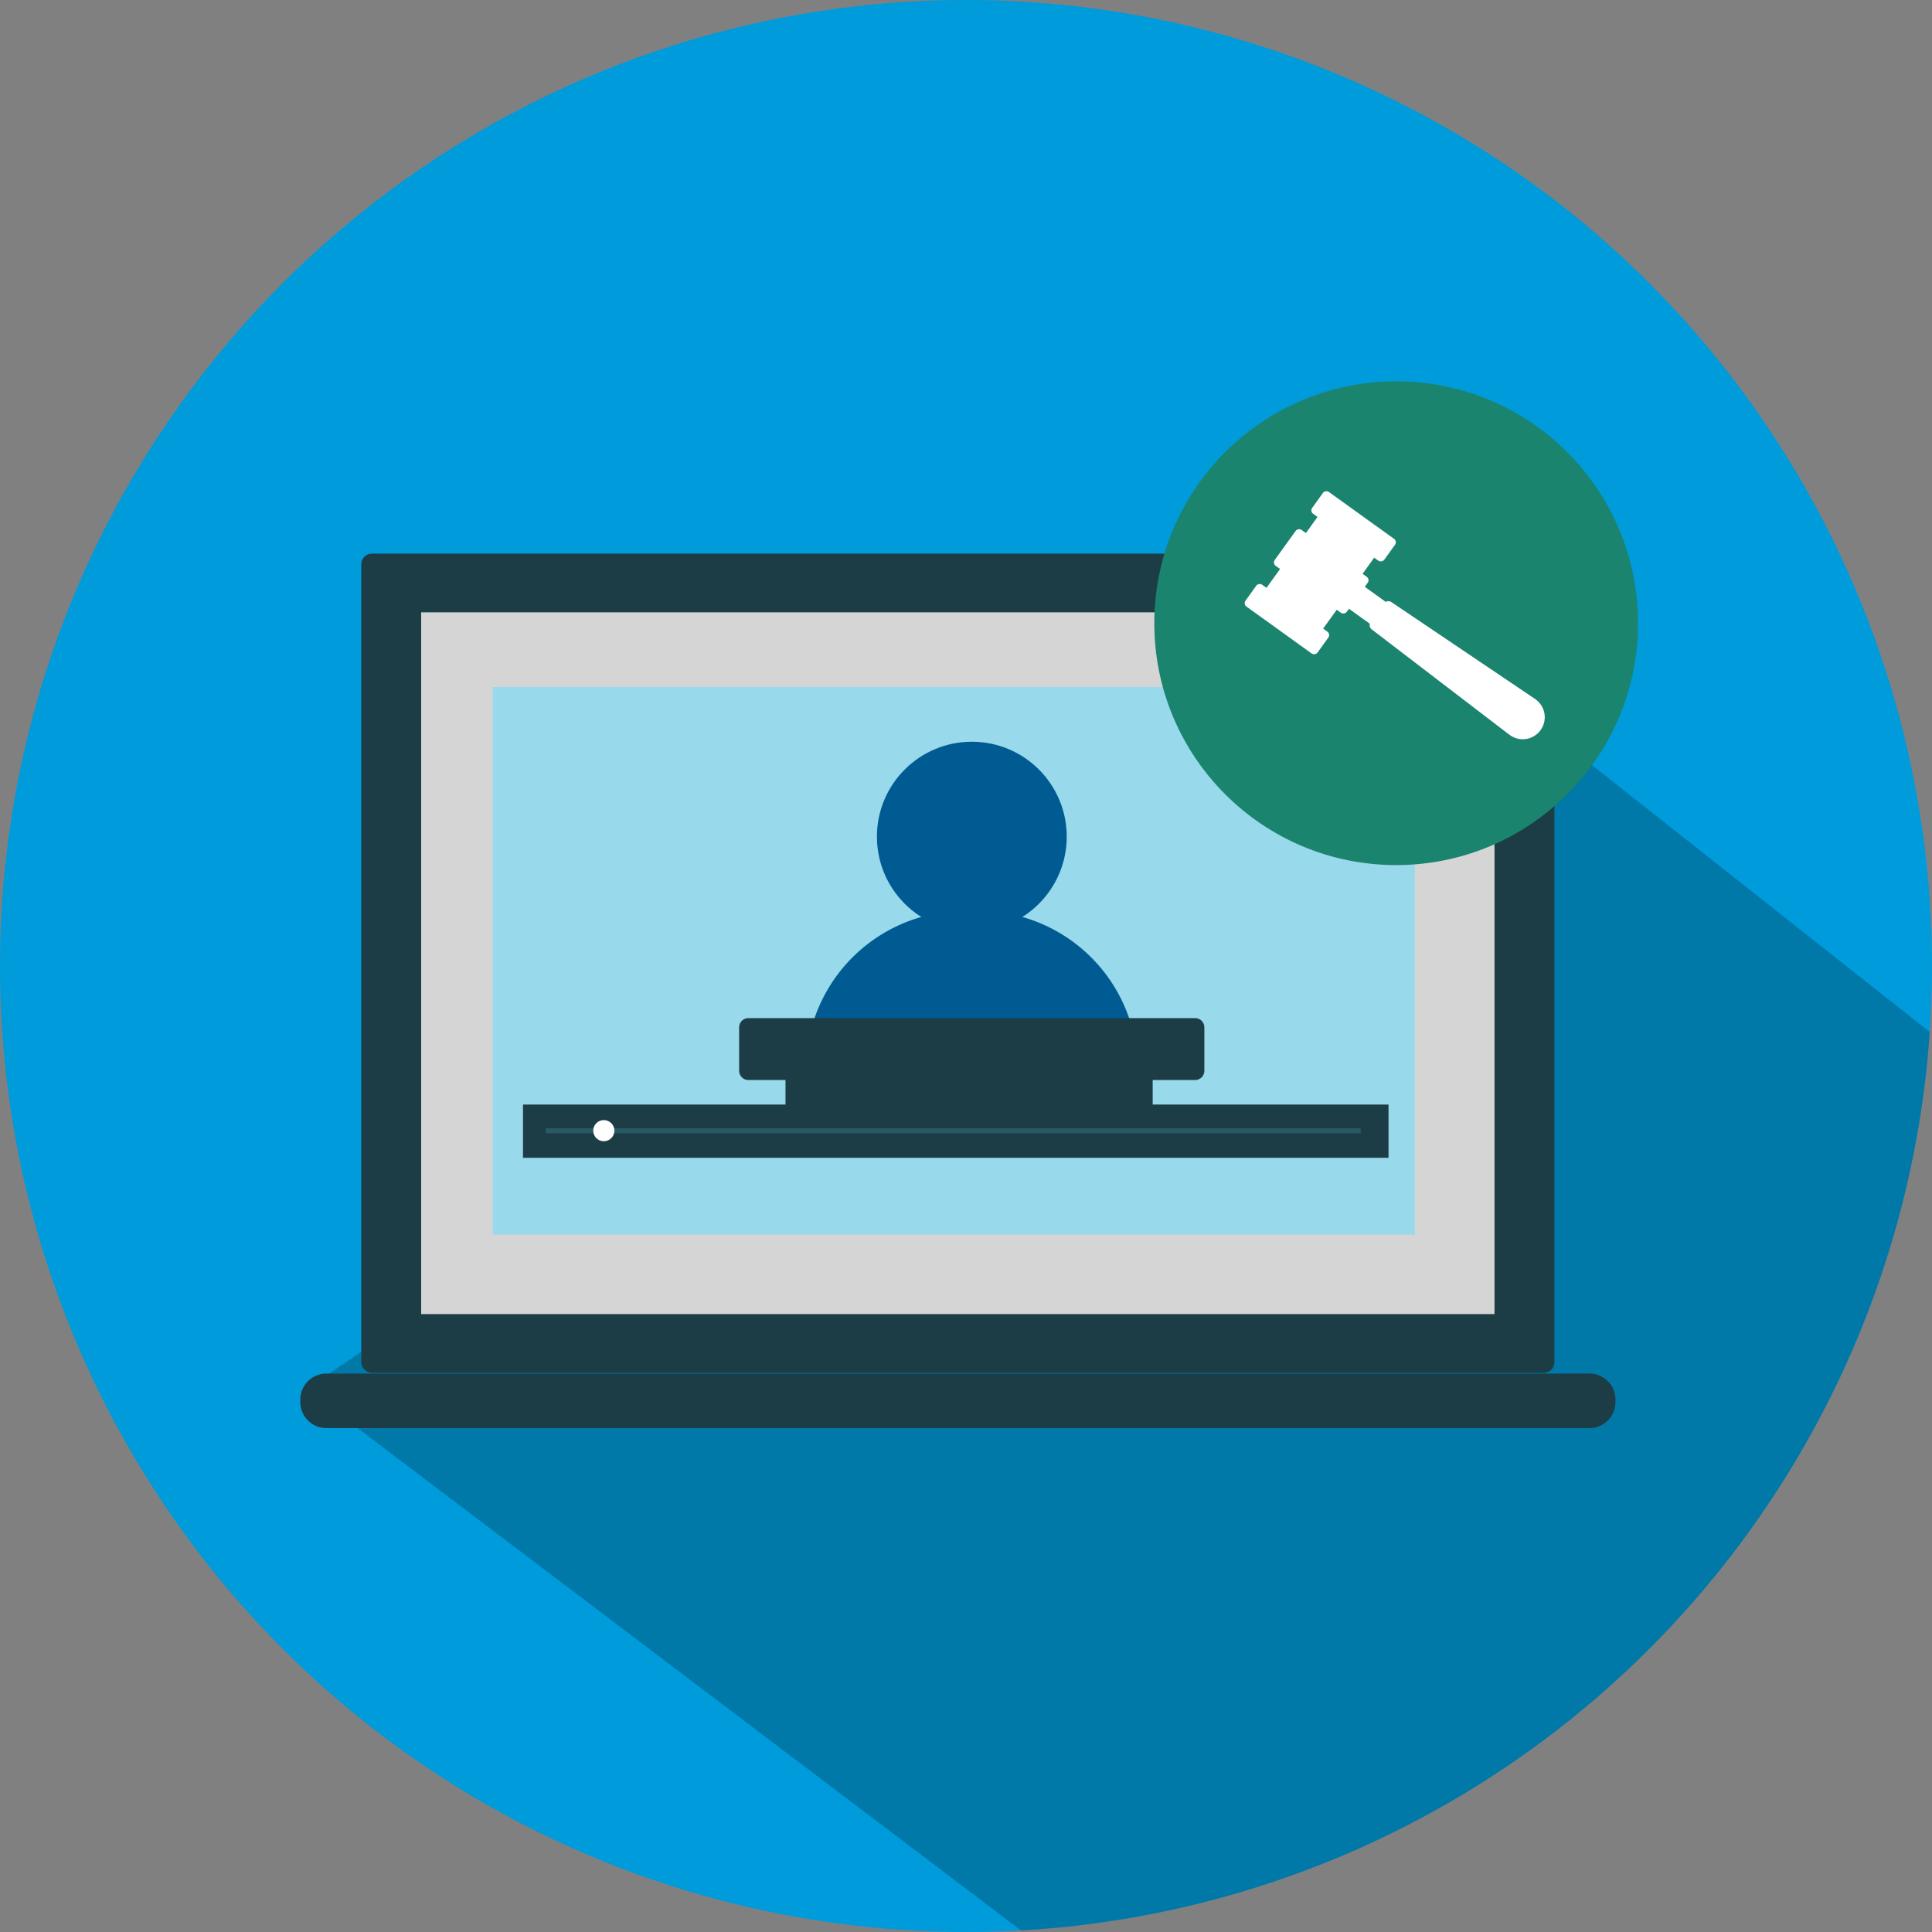 <?xml version="1.0" encoding="UTF-8"?> <svg xmlns="http://www.w3.org/2000/svg" xmlns:xlink="http://www.w3.org/1999/xlink" width="200" height="200" viewBox="0 0 200 200"><rect x="0" y="0" width="200" height="200" fill="#808080" stroke="none"/><defs><style>.a{fill:none;}.b{fill:#009bdb;}.c{clip-path:url(#a);}.d{fill:#030504;opacity:0.231;isolation:isolate;}.e,.k{fill:#1c3d46;}.f{fill:#d6d5d5;}.g{fill:#98d9ec;}.h{fill:#1b846e;}.i{fill:#fff;}.j{fill:#015b93;}.k{stroke:rgba(0,0,0,0);stroke-miterlimit:10;}.l{fill:#295964;}</style><clipPath id="a"><circle class="a" cx="100" cy="100" r="100"></circle></clipPath></defs><g transform="translate(-276.214 -41.756)"><circle class="b" cx="100" cy="100" r="100" transform="translate(276.214 41.756)"></circle><g transform="translate(276.214 41.756)"><g class="c" transform="translate(0 0)"><g transform="translate(31.69 65.674)"><path class="d" d="M403.567,65.32,287.584,143.444,387.943,219.43l90.8-94.707Z" transform="translate(-287.584 -65.32)"></path></g></g></g><g transform="translate(307.301 81.233)"><g transform="translate(6.31 17.833)"><rect class="e" width="123.515" height="84.808" rx="1.098"></rect><rect class="f" width="111.113" height="72.645" transform="translate(6.201 6.08)"></rect><rect class="g" width="95.449" height="56.69" transform="translate(13.607 13.803)"></rect></g><g transform="translate(0 102.717)"><path class="e" d="M289.2,91.46h131.02a2.7,2.7,0,0,1,2.558,2.821h0a2.7,2.7,0,0,1-2.558,2.818H289.2a2.7,2.7,0,0,1-2.558-2.818h0A2.7,2.7,0,0,1,289.2,91.46Z" transform="translate(-286.638 -91.46)"></path></g><g transform="translate(88.406)"><circle class="h" cx="25.038" cy="25.038" r="25.038"></circle><g transform="translate(9.185 11.195)"><rect class="i" width="13.919" height="7.224" transform="matrix(0.584, -0.812, 0.812, 0.584, 1.067, 12.076)"></rect><rect class="i" width="2.773" height="6.96" transform="matrix(0.584, -0.812, 0.812, 0.584, 9.844, 11.523)"></rect><rect class="i" width="2.784" height="9.187" rx="0.432" transform="matrix(0.584, -0.812, 0.812, 0.584, 0, 11.866)"></rect><rect class="i" width="2.784" height="9.187" rx="0.432" transform="matrix(0.584, -0.812, 0.812, 0.584, 6.903, 2.26)"></rect><rect class="i" width="2.773" height="6.96" transform="matrix(0.584, -0.812, 0.812, 0.584, 9.844, 11.523)"></rect><rect class="i" width="4.581" height="9.187" rx="0.432" transform="matrix(0.584, -0.812, 0.812, 0.584, 3.028, 7.651)"></rect><path class="i" d="M345.6,74.782h0l-14.89-10.038a.555.555,0,0,0-.764.137L328.559,66.8a.556.556,0,0,0,.116.772l14.258,10.909h.006a2.276,2.276,0,1,0,2.657-3.695h0Z" transform="translate(-315.347 -53.084)"></path></g></g></g><ellipse class="j" cx="9.824" cy="9.824" rx="9.824" ry="9.824" transform="translate(366.993 118.54)"></ellipse><path class="j" d="M341.39,90.782a24.2,24.2,0,0,1-34.22.883,16.441,16.441,0,0,1,16.411-15.5h1.469A16.436,16.436,0,0,1,341.39,90.782Z" transform="translate(52.5 59.888)"></path><rect class="e" width="89.6" height="5.512" transform="translate(330.354 156.099)"></rect><path class="k" d="M4.8,11.759V6.407H42.809v5.351ZM.958,6.407A.958.958,0,0,1,0,5.45V.958A.958.958,0,0,1,.958,0H47.2a.957.957,0,0,1,.958.958V5.45a.957.957,0,0,1-.958.958Z" transform="translate(352.73 147.152)"></path><rect class="l" width="84.363" height="0.52" transform="translate(332.707 158.552)"></rect><circle class="i" cx="1.095" cy="1.095" r="1.095" transform="translate(337.626 157.707)"></circle></g></svg> 